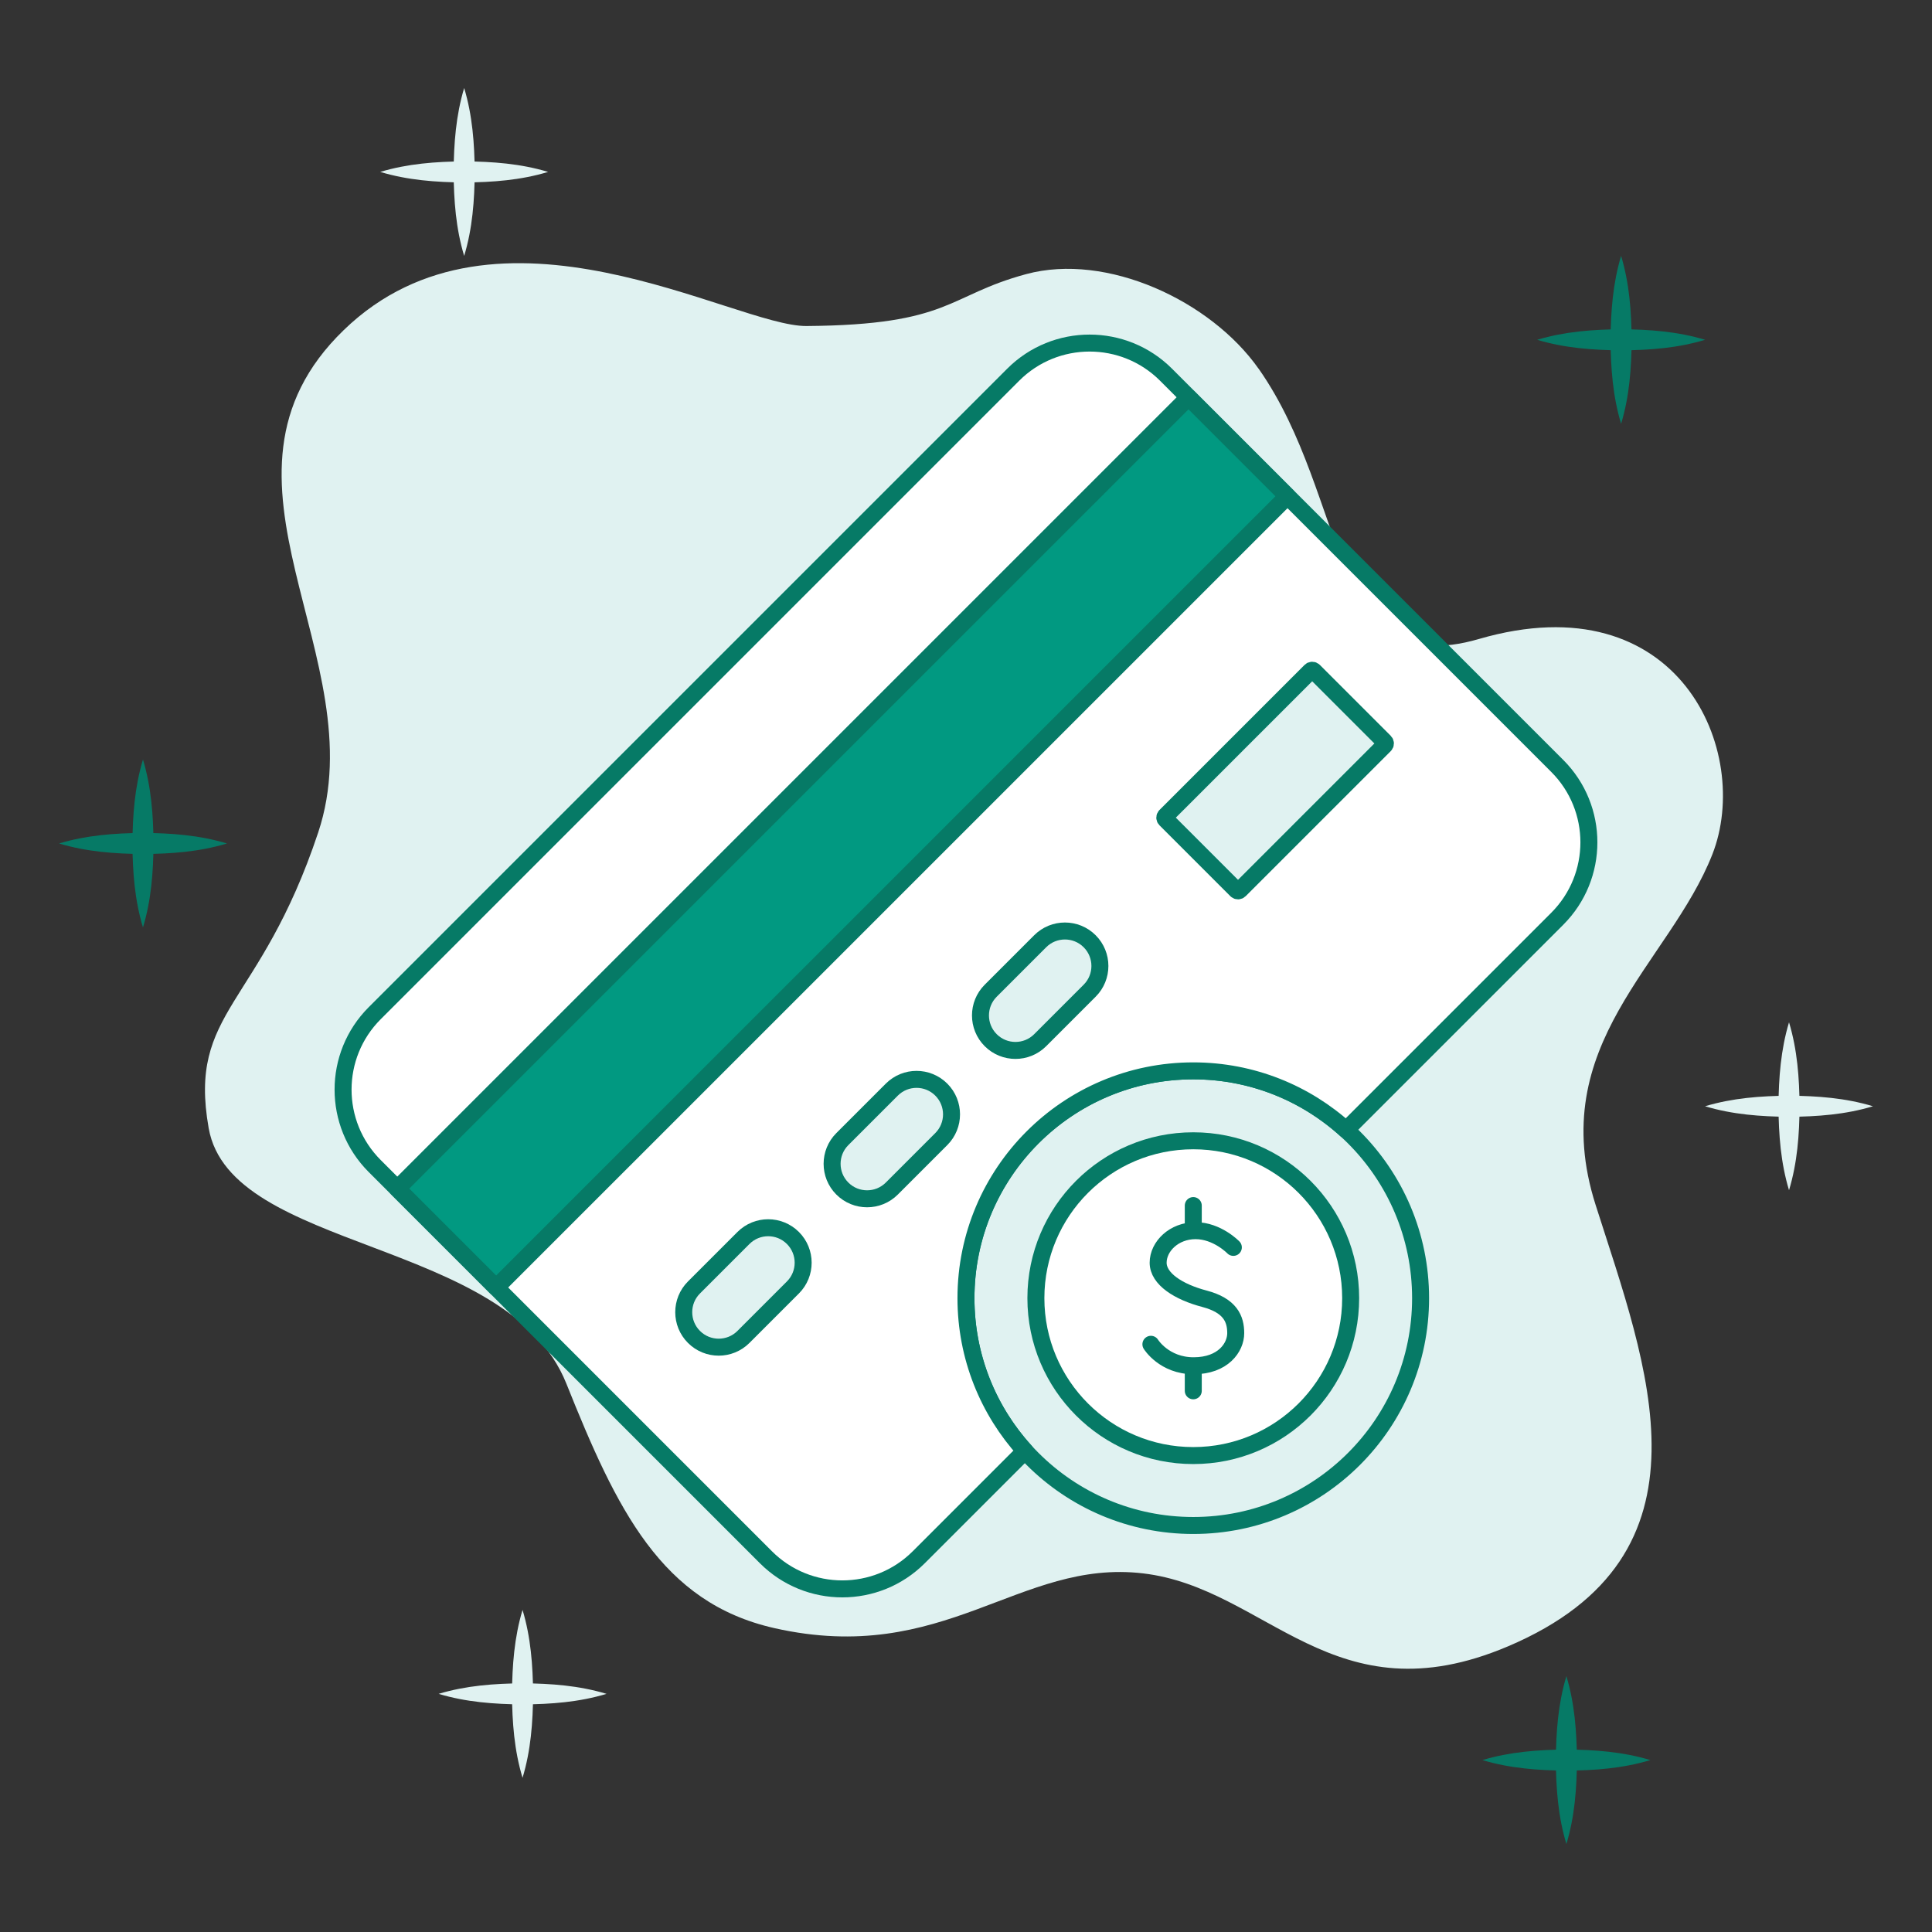 <svg xmlns="http://www.w3.org/2000/svg" id="Layer_1" viewBox="0 0 512 512"><rect x="0" y="0" width="512" height="512" fill="#333333" stroke="none"/><defs><style>      .cls-1 {        fill: none;      }      .cls-1, .cls-2, .cls-3, .cls-4 {        stroke: #067a66;        stroke-linecap: round;        stroke-linejoin: round;        stroke-width: 4.5px;      }      .cls-2, .cls-5 {        fill: #e0f2f1;      }      .cls-3 {        fill: #fff;      }      .cls-4 {        fill: #019981;      }      .cls-6 {        fill: #067a66;      }    </style></defs><g><path class="cls-5" d="M333.57,97.76c-12.7-18.09-40.27-30.88-61.61-25.12-21,5.67-19.91,13.47-58.25,13.76-19.03.14-82-38.25-122.62,1.08-40.62,39.33,8.7,86.72-6.77,133.15-15.48,46.43-34.55,47.01-29.02,78.34,5.8,32.89,79.31,29.02,94.79,67.7,13.35,33.37,25.15,58.03,55.13,64.8,45.15,10.19,64.8-18.38,97.69-14.51,32.89,3.87,50.42,38.99,96.72,19.34,56.97-24.18,36.75-74.48,23.21-117.03-13.54-42.56,19.56-63.86,30.95-92.85,10.64-27.08-8.7-72.54-61.9-57.07-40.19,11.69-34.13-37.15-58.32-71.61Z"></path><g><path class="cls-6" d="M407.37,90.05c7.31-2.2,14.73-2.73,22.25-2.8,7.52.06,14.94.59,22.25,2.8-7.31,2.21-14.73,2.74-22.25,2.8-7.52-.07-14.94-.6-22.25-2.8h0Z"></path><path class="cls-6" d="M429.61,67.81c2.2,7.31,2.73,14.73,2.8,22.25-.06,7.52-.59,14.94-2.8,22.25-2.21-7.31-2.74-14.73-2.8-22.25.07-7.52.6-14.94,2.8-22.25h0Z"></path></g><g><path class="cls-5" d="M451.86,293.17c7.31-2.2,14.73-2.73,22.25-2.8,7.52.06,14.94.59,22.25,2.8-7.31,2.21-14.73,2.74-22.25,2.8-7.52-.07-14.94-.6-22.25-2.8h0Z"></path><path class="cls-5" d="M474.11,270.92c2.2,7.31,2.73,14.73,2.8,22.25-.06,7.52-.59,14.94-2.8,22.25-2.21-7.31-2.74-14.73-2.8-22.25.07-7.52.6-14.94,2.8-22.25h0Z"></path></g><g><path class="cls-6" d="M392.86,466.44c7.31-2.2,14.73-2.73,22.25-2.8,7.52.06,14.94.59,22.25,2.8-7.31,2.21-14.73,2.74-22.25,2.8-7.52-.07-14.94-.6-22.25-2.8h0Z"></path><path class="cls-6" d="M415.11,444.19c2.2,7.31,2.73,14.73,2.8,22.25-.06,7.52-.59,14.94-2.8,22.25-2.21-7.31-2.74-14.73-2.8-22.25.07-7.52.6-14.94,2.8-22.25h0Z"></path></g><g><path class="cls-5" d="M116.24,448.89c7.31-2.2,14.73-2.73,22.25-2.8,7.52.06,14.94.59,22.25,2.8-7.31,2.21-14.73,2.74-22.25,2.8-7.52-.07-14.94-.6-22.25-2.8h0Z"></path><path class="cls-5" d="M138.48,426.64c2.2,7.31,2.73,14.73,2.8,22.25-.06,7.52-.59,14.94-2.8,22.25-2.21-7.31-2.74-14.73-2.8-22.25.07-7.52.6-14.94,2.8-22.25h0Z"></path></g><g><path class="cls-5" d="M100.76,45.56c7.31-2.2,14.73-2.73,22.25-2.8,7.52.06,14.94.59,22.25,2.8-7.31,2.21-14.73,2.74-22.25,2.8-7.52-.07-14.94-.6-22.25-2.8h0Z"></path><path class="cls-5" d="M123.01,23.32c2.2,7.31,2.73,14.73,2.8,22.25-.06,7.52-.59,14.94-2.8,22.25-2.21-7.31-2.74-14.73-2.8-22.25.07-7.52.6-14.94,2.8-22.25h0Z"></path></g><g><path class="cls-6" d="M15.65,223.53c7.31-2.2,14.73-2.73,22.25-2.8,7.52.06,14.94.59,22.25,2.8-7.31,2.21-14.73,2.74-22.25,2.8-7.52-.07-14.94-.6-22.25-2.8h0Z"></path><path class="cls-6" d="M37.89,201.28c2.2,7.31,2.73,14.73,2.8,22.25-.06,7.52-.59,14.94-2.8,22.25-2.21-7.31-2.74-14.73-2.8-22.25.07-7.52.6-14.94,2.8-22.25h0Z"></path></g></g><g><circle class="cls-2" cx="316.23" cy="344.03" r="60.24"></circle><path class="cls-3" d="M412.68,202.97l-103.66-103.66c-11.19-11.19-29.33-11.19-40.52,0l-169.19,169.19c-11.19,11.19-11.19,29.33,0,40.52l103.66,103.66c11.19,11.19,29.33,11.19,40.52,0l28.15-28.15c-9.72-10.7-15.65-24.91-15.65-40.5,0-33.27,26.97-60.24,60.24-60.24,15.59,0,29.8,5.93,40.5,15.65l55.95-55.95c11.19-11.19,11.19-29.33,0-40.52h0Z"></path><path class="cls-4" d="M131.5,341.2l-26.21-26.21,209.68-209.68,26.21,26.21-209.68,209.67Z"></path><path class="cls-2" d="M308.86,217.12l18.79,18.79c.24.24.63.24.87,0,0,0,0,0,0,0l38.45-38.45c.24-.24.24-.63,0-.87,0,0,0,0,0,0l-18.79-18.79c-.24-.24-.63-.24-.87,0,0,0,0,0,0,0l-38.45,38.45c-.24.24-.24.63,0,.87,0,0,0,0,0,0Z"></path><path class="cls-2" d="M262.55,275.66c3.62,3.62,9.49,3.62,13.11,0l13.11-13.11c3.62-3.62,3.62-9.49,0-13.11-3.62-3.62-9.49-3.62-13.11,0l-13.11,13.11c-3.62,3.62-3.62,9.49,0,13.11ZM223.23,314.98c3.62,3.62,9.49,3.62,13.11,0l13.11-13.11c3.62-3.62,3.62-9.49,0-13.11-3.62-3.62-9.49-3.62-13.11,0l-13.11,13.11c-3.62,3.62-3.62,9.49,0,13.11ZM183.91,354.3c3.62,3.62,9.49,3.62,13.11,0l13.11-13.11c3.62-3.62,3.62-9.49,0-13.11-3.62-3.62-9.49-3.62-13.11,0l-13.11,13.11c-3.62,3.62-3.62,9.49,0,13.11Z"></path><circle class="cls-3" cx="316.23" cy="344.03" r="41.71"></circle><path class="cls-1" d="M316.23,368.58v-4.81M316.23,324.3v-4.81M305,356.25s3.5,5.69,11.32,5.69,11.16-4.86,11.16-8.64-1.45-7.31-8.3-9.12c-6.85-1.8-12.26-5.25-12.26-9.55s4.18-8.49,9.92-8.49,10.01,4.43,10.01,4.43"></path></g></svg>